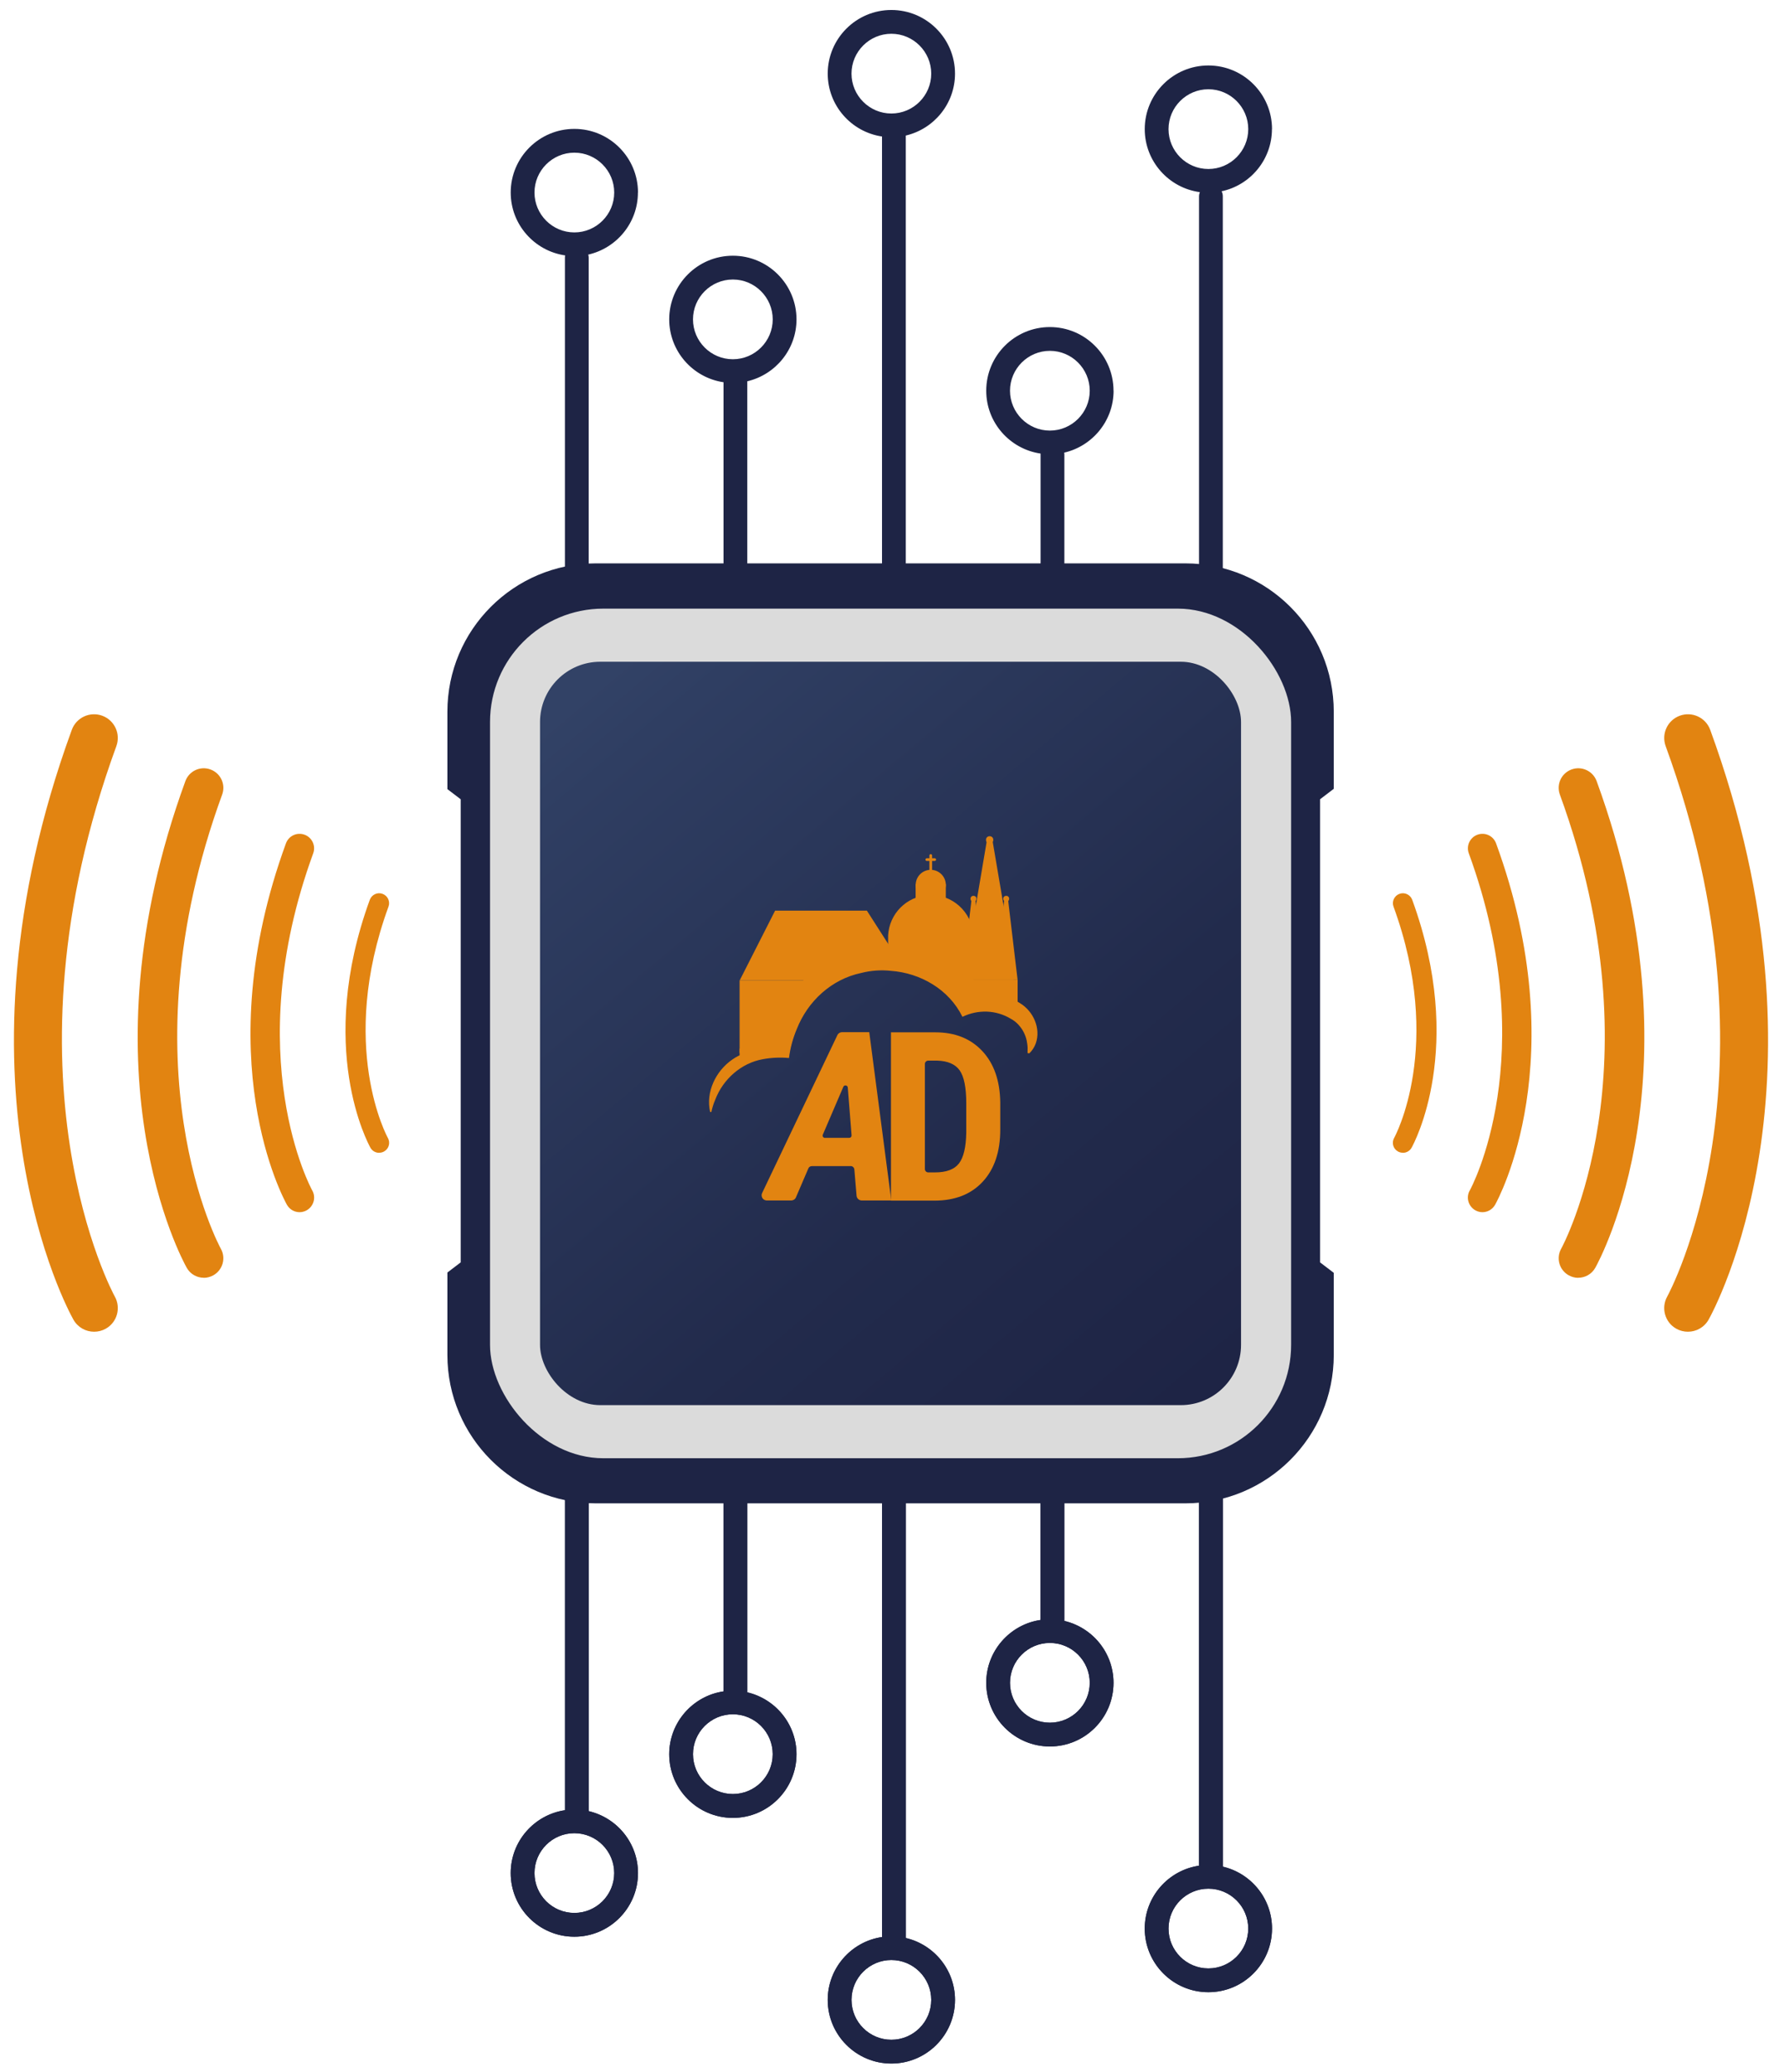 <?xml version="1.0" encoding="UTF-8"?><svg id="a" xmlns="http://www.w3.org/2000/svg" xmlns:xlink="http://www.w3.org/1999/xlink" viewBox="0 0 225.1 261.43"><defs><linearGradient id="b" x1="75.21" y1="86.08" x2="150.73" y2="176.09" gradientUnits="userSpaceOnUse"><stop offset="0" stop-color="#324266"/><stop offset=".08" stop-color="#2f3e62"/><stop offset=".64" stop-color="#222b4c"/><stop offset="1" stop-color="#1e2445"/></linearGradient></defs><path d="M80.5,24.29c0-4.43-3.6-8.03-8.03-8.03s-8.03,3.6-8.03,8.03c0,4.03,2.99,7.37,6.87,7.93-.02,.09-.03,.19-.03,.28v40.75c0,.83,.67,1.5,1.5,1.5s1.5-.67,1.5-1.5V32.51c0-.14-.02-.27-.06-.39,3.58-.81,6.27-4.01,6.27-7.83Zm-8.03,5.03c-2.77,0-5.03-2.26-5.03-5.03s2.26-5.03,5.03-5.03,5.03,2.26,5.03,5.03-2.26,5.03-5.03,5.03Z" fill="#1e2445"/><path d="M100.5,40.29c0-4.43-3.6-8.03-8.03-8.03s-8.03,3.6-8.03,8.03c0,4.02,2.98,7.36,6.85,7.93v25.91c0,.83,.67,1.5,1.5,1.5s1.5-.67,1.5-1.5v-26.03c3.55-.83,6.21-4.01,6.21-7.81Zm-8.03,5.03c-2.77,0-5.03-2.26-5.03-5.03s2.26-5.03,5.03-5.03,5.03,2.26,5.03,5.03-2.26,5.03-5.03,5.03Z" fill="#1e2445"/><path d="M120.5,9.29c0-4.43-3.6-8.03-8.03-8.03s-8.03,3.6-8.03,8.03c0,4.02,2.98,7.36,6.85,7.93v55.09c0,.83,.67,1.5,1.5,1.5s1.5-.67,1.5-1.5V17.1c3.55-.83,6.21-4.01,6.21-7.81Zm-8.03,5.03c-2.77,0-5.03-2.26-5.03-5.03s2.26-5.03,5.03-5.03,5.03,2.26,5.03,5.03-2.26,5.03-5.03,5.03Z" fill="#1e2445"/><path d="M160.5,16.29c0-4.43-3.6-8.03-8.03-8.03s-8.03,3.6-8.03,8.03c0,4.06,3.03,7.42,6.95,7.95-.06,.17-.1,.35-.1,.54v48.03c0,.83,.67,1.5,1.5,1.5s1.5-.67,1.5-1.5V24.77c0-.23-.05-.44-.15-.64,3.63-.77,6.35-4,6.35-7.85Zm-8.03,5.03c-2.77,0-5.03-2.26-5.03-5.03s2.26-5.03,5.03-5.03,5.03,2.26,5.03,5.03-2.26,5.03-5.03,5.03Z" fill="#1e2445"/><path d="M140.5,49.29c0-4.43-3.6-8.03-8.03-8.03s-8.03,3.6-8.03,8.03c0,4.03,2.98,7.36,6.86,7.93,0,.03,0,.06,0,.09v17.38c0,.83,.67,1.5,1.5,1.5s1.5-.67,1.5-1.5v-17.38c0-.07-.01-.14-.02-.21,3.56-.82,6.23-4.01,6.23-7.82Zm-8.03,5.03c-2.77,0-5.03-2.26-5.03-5.03s2.26-5.03,5.03-5.03,5.03,2.26,5.03,5.03-2.26,5.03-5.03,5.03Z" fill="#1e2445"/><g><path d="M154.29,235.48v-46.99c0-.83-.67-1.5-1.5-1.5s-1.5,.67-1.5,1.5v46.87c-3.87,.57-6.85,3.91-6.85,7.93,0,4.43,3.6,8.03,8.03,8.03s8.03-3.6,8.03-8.03c0-3.8-2.66-6.98-6.21-7.81Zm-1.82,12.84c-2.77,0-5.03-2.25-5.03-5.03s2.26-5.03,5.03-5.03,5.03,2.25,5.03,5.03-2.26,5.03-5.03,5.03Z" fill="#1e2445"/><path d="M134.29,204.48v-16.17c0-.83-.67-1.5-1.5-1.5s-1.5,.67-1.5,1.5v16.05c-3.87,.57-6.85,3.91-6.85,7.93,0,4.43,3.6,8.03,8.03,8.03s8.03-3.6,8.03-8.03c0-3.8-2.66-6.98-6.21-7.81Zm-1.82,12.84c-2.77,0-5.03-2.25-5.03-5.03s2.26-5.03,5.03-5.03,5.03,2.25,5.03,5.03-2.26,5.03-5.03,5.03Z" fill="#1e2445"/><path d="M114.29,244.48v-55.49c0-.83-.67-1.5-1.5-1.5s-1.5,.67-1.5,1.5v55.37c-3.87,.57-6.85,3.91-6.85,7.93,0,4.43,3.6,8.03,8.03,8.03s8.03-3.6,8.03-8.03c0-3.8-2.66-6.98-6.21-7.81Zm-1.82,12.84c-2.77,0-5.03-2.25-5.03-5.03s2.26-5.03,5.03-5.03,5.03,2.25,5.03,5.03-2.26,5.03-5.03,5.03Z" fill="#1e2445"/><path d="M94.29,213.48v-26.3c0-.83-.67-1.5-1.5-1.5s-1.5,.67-1.5,1.5v26.19c-3.87,.57-6.85,3.91-6.85,7.93,0,4.43,3.6,8.03,8.03,8.03s8.03-3.6,8.03-8.03c0-3.8-2.66-6.98-6.21-7.81Zm-1.82,12.84c-2.77,0-5.03-2.25-5.03-5.03s2.26-5.03,5.03-5.03,5.03,2.25,5.03,5.03-2.26,5.03-5.03,5.03Z" fill="#1e2445"/><path d="M74.29,228.48v-40.43c0-.83-.67-1.5-1.5-1.5s-1.5,.67-1.5,1.5v40.31c-3.87,.57-6.85,3.91-6.85,7.93,0,4.43,3.6,8.03,8.03,8.03s8.03-3.6,8.03-8.03c0-3.8-2.66-6.98-6.21-7.81Zm-1.82,12.84c-2.77,0-5.03-2.25-5.03-5.03s2.26-5.03,5.03-5.03,5.03,2.25,5.03,5.03-2.26,5.03-5.03,5.03Z" fill="#1e2445"/></g><g><path d="M154.29,235.48v-46.99c0-.83-.67-1.5-1.5-1.5s-1.5,.67-1.5,1.5v46.87c-3.87,.57-6.85,3.91-6.85,7.93,0,4.43,3.6,8.03,8.03,8.03s8.03-3.6,8.03-8.03c0-3.8-2.66-6.98-6.21-7.81Zm-1.82,12.84c-2.77,0-5.03-2.25-5.03-5.03s2.26-5.03,5.03-5.03,5.03,2.25,5.03,5.03-2.26,5.03-5.03,5.03Z" fill="#1e2445"/><path d="M134.29,204.48v-16.17c0-.83-.67-1.5-1.5-1.5s-1.5,.67-1.5,1.5v16.05c-3.87,.57-6.85,3.91-6.85,7.93,0,4.43,3.6,8.03,8.03,8.03s8.03-3.6,8.03-8.03c0-3.8-2.66-6.98-6.21-7.81Zm-1.82,12.84c-2.77,0-5.03-2.25-5.03-5.03s2.26-5.03,5.03-5.03,5.03,2.25,5.03,5.03-2.26,5.03-5.03,5.03Z" fill="#1e2445"/><path d="M114.29,244.48v-55.49c0-.83-.67-1.5-1.5-1.5s-1.5,.67-1.5,1.5v55.37c-3.87,.57-6.85,3.91-6.85,7.93,0,4.43,3.6,8.03,8.03,8.03s8.03-3.6,8.03-8.03c0-3.8-2.66-6.98-6.21-7.81Zm-1.82,12.84c-2.77,0-5.03-2.25-5.03-5.03s2.26-5.03,5.03-5.03,5.03,2.25,5.03,5.03-2.26,5.03-5.03,5.03Z" fill="#1e2445"/><path d="M94.29,213.48v-26.3c0-.83-.67-1.5-1.5-1.5s-1.5,.67-1.5,1.5v26.19c-3.87,.57-6.85,3.91-6.85,7.93,0,4.43,3.6,8.03,8.03,8.03s8.03-3.6,8.03-8.03c0-3.8-2.66-6.98-6.21-7.81Zm-1.82,12.84c-2.77,0-5.03-2.25-5.03-5.03s2.26-5.03,5.03-5.03,5.03,2.25,5.03,5.03-2.26,5.03-5.03,5.03Z" fill="#1e2445"/><path d="M74.29,228.48v-40.43c0-.83-.67-1.5-1.5-1.5s-1.5,.67-1.5,1.5v40.31c-3.87,.57-6.85,3.91-6.85,7.93,0,4.43,3.6,8.03,8.03,8.03s8.03-3.6,8.03-8.03c0-3.8-2.66-6.98-6.21-7.81Zm-1.82,12.84c-2.77,0-5.03-2.25-5.03-5.03s2.26-5.03,5.03-5.03,5.03,2.25,5.03,5.03-2.26,5.03-5.03,5.03Z" fill="#1e2445"/></g><path d="M168.29,99.52v-9.73c0-10.34-8.38-18.72-18.72-18.72H75.17c-10.34,0-18.72,8.38-18.72,18.72v9.76l1.68,1.28v58.42l-1.68,1.28v10.4c0,10.34,8.38,18.72,18.72,18.72h74.4c10.34,0,18.72-8.38,18.72-18.72v-10.36l-1.73-1.32v-58.42l1.73-1.32Z" fill="#1e2445"/><rect x="61.83" y="76.78" width="101.08" height="107.18" rx="14.3" ry="14.3" fill="#dbdbdb"/><rect x="68.14" y="83.48" width="88.45" height="93.78" rx="7.6" ry="7.6" fill="url(#b)"/><g><path d="M11.87,168c-1.05,0-2.06-.55-2.61-1.53-.68-1.21-16.4-30.03-.2-74.4,.57-1.55,2.28-2.35,3.84-1.78,1.55,.57,2.35,2.28,1.78,3.84-15.26,41.82-.35,69.15-.2,69.42,.81,1.44,.3,3.27-1.14,4.07-.46,.26-.97,.38-1.46,.38Z" fill="#e28411"/><path d="M25.71,161.19c-.86,0-1.7-.45-2.15-1.26-.56-.99-13.53-24.78-.17-61.39,.47-1.28,1.88-1.94,3.17-1.47,1.28,.47,1.94,1.88,1.47,3.17-12.59,34.5-.29,57.06-.17,57.28,.67,1.19,.25,2.69-.94,3.36-.38,.21-.8,.32-1.21,.32Z" fill="#e28411"/><path d="M37.8,152.92c-.64,0-1.26-.34-1.6-.94-.41-.74-10.05-18.4-.12-45.59,.35-.95,1.4-1.44,2.35-1.09,.95,.35,1.44,1.4,1.09,2.35-9.35,25.62-.22,42.37-.12,42.53,.5,.88,.18,2-.7,2.5-.28,.16-.59,.24-.9,.24Z" fill="#e28411"/><path d="M47.84,145.43c-.44,0-.87-.23-1.1-.64-.28-.51-6.89-12.62-.08-31.28,.24-.65,.96-.99,1.61-.75,.65,.24,.99,.96,.75,1.61-6.42,17.58-.15,29.07-.08,29.18,.34,.61,.13,1.37-.48,1.71-.19,.11-.41,.16-.62,.16Z" fill="#e28411"/></g><g><path d="M212.98,168c1.05,0,2.06-.55,2.61-1.53,.68-1.21,16.4-30.03,.2-74.4-.57-1.55-2.28-2.35-3.84-1.78-1.55,.57-2.35,2.28-1.78,3.84,15.26,41.82,.35,69.15,.2,69.42-.81,1.44-.3,3.27,1.14,4.07,.46,.26,.97,.38,1.46,.38Z" fill="#e28411"/><path d="M199.14,161.19c.86,0,1.7-.45,2.15-1.26,.56-.99,13.53-24.78,.17-61.39-.47-1.28-1.88-1.94-3.17-1.47-1.28,.47-1.94,1.88-1.47,3.17,12.59,34.5,.29,57.06,.17,57.28-.67,1.19-.25,2.69,.94,3.36,.38,.21,.8,.32,1.21,.32Z" fill="#e28411"/><path d="M187.05,152.92c.64,0,1.26-.34,1.6-.94,.41-.74,10.05-18.4,.12-45.59-.35-.95-1.4-1.44-2.35-1.09-.95,.35-1.44,1.4-1.09,2.35,9.35,25.62,.22,42.37,.12,42.53-.5,.88-.18,2,.7,2.5,.28,.16,.59,.24,.9,.24Z" fill="#e28411"/><path d="M177.01,145.43c.44,0,.87-.23,1.1-.64,.28-.51,6.89-12.62,.08-31.28-.24-.65-.96-.99-1.61-.75-.65,.24-.99,.96-.75,1.61,6.42,17.58,.15,29.07,.08,29.18-.34,.61-.13,1.37,.48,1.71,.19,.11,.41,.16,.62,.16Z" fill="#e28411"/></g><g><path d="M117.44,110.01c-.1,0-.17-.08-.17-.17v-1.92c0-.1,.08-.17,.17-.17s.17,.08,.17,.17v1.92c0,.1-.08,.17-.17,.17Z" fill="#e28411"/><path d="M117.94,108.61h-1c-.1,0-.17-.08-.17-.17s.08-.17,.17-.17h1c.1,0,.17,.08,.17,.17s-.08,.17-.17,.17Z" fill="#e28411"/><polygon points="119.34 113.76 115.53 113.76 115.53 111.53 119.34 111.52 119.34 113.76" fill="#e28411"/><circle cx="117.44" cy="111.63" r="1.9" fill="#e28411"/><polygon points="99.29 132.5 99.25 133.16 93.32 133.58 93.32 132.3 99.29 132.5" fill="#e28411"/><polygon points="121.67 124.22 120.22 124.22 121.32 126.83 122 124.22 121.67 124.22" fill="#e28411"/><path d="M128.01,128.73c.14,.11,.27,.22,.39,.32v-5.5h-7.01v4.58s3.4-1.96,6.61,.61Z" fill="#e28411"/><path d="M110.13,122.35c1.42-.15,2.86-.03,4.25,.33l-5-7.8h-11.58l-4.47,8.8h12.36c1.38-.73,2.89-1.19,4.45-1.33Z" fill="#e28411"/><path d="M105.78,123.68h-12.46v9.15h6.27c.26-1.48,1.49-6.65,6.18-9.15Z" fill="#e28411"/><path d="M122.82,117.98c-.18-2.97-2.73-5.24-5.7-5.06-2.74,.16-4.91,2.35-5.06,5.09h0v4.34c1.55,.09,3.83,.51,5.95,1.98h4.83v-6.35h-.02Z" fill="#e28411"/><path d="M124.5,106.15l-2.88,17.01c-.03,.21,.1,.4,.31,.44,.02,0,.04,0,.06,0h5.76c.21,0,.38-.16,.39-.37,0-.02,0-.05,0-.07l-2.89-17.01c-.03-.21-.22-.35-.43-.31-.16,.02-.29,.15-.31,.31Z" fill="#e28411"/><path d="M122.61,113.29l-1.22,10.26h2.87l-1.22-10.26c-.02-.12-.14-.2-.26-.18-.09,.02-.16,.09-.18,.18Z" fill="#e28411"/><path d="M126.74,113.29l-1.22,10.26h2.87l-1.22-10.26c-.02-.12-.14-.2-.26-.18-.09,.02-.16,.09-.18,.18Z" fill="#e28411"/><circle cx="124.94" cy="114.76" r=".78" fill="#e28411"/><circle cx="122.83" cy="113.38" r=".37" fill="#e28411"/><circle cx="126.96" cy="113.38" r=".37" fill="#e28411"/><path d="M107.33,147.11h-4.9c-.19,0-.36,.11-.43,.28l-1.57,3.66c-.1,.24-.34,.39-.6,.39h-3.08c-.36,0-.65-.29-.65-.65,0-.1,.02-.19,.06-.28l9.5-19.93c.11-.23,.34-.37,.59-.37h3.43l2.78,21.23h-3.73c-.34,0-.62-.26-.65-.59l-.28-3.32c-.02-.24-.22-.43-.47-.43Zm-3.24-3.57h3.07c.16,0,.29-.13,.29-.29,0,0,0-.01,0-.02l-.48-6.04c-.01-.16-.16-.28-.32-.26-.11,0-.2,.08-.24,.17l-2.59,6.04c-.07,.15,0,.32,.15,.38,.04,.02,.08,.03,.12,.03Z" fill="#e28411"/><path d="M112.42,151.46v-21.23h5.6c2.48,0,4.45,.79,5.92,2.36s2.23,3.73,2.27,6.47v3.44c0,2.79-.74,4.98-2.21,6.57-1.47,1.59-3.5,2.39-6.09,2.39h-5.5Zm4.28-17.23v13.25c0,.23,.19,.42,.42,.42h.86c1.43,0,2.44-.38,3.02-1.13s.89-2.05,.92-3.9v-3.69c0-1.98-.28-3.37-.83-4.15s-1.5-1.19-2.83-1.23h-1.14c-.23,0-.42,.19-.42,.42h0Z" fill="#e28411"/><path d="M128.67,126.54l.05,.02c-.6-.4-1.27-.68-1.97-.84-1.83-.45-4.03,.17-5.08,1.74-.34-2.55-2.03-4.83-4.18-6.2-2.28-1.43-4.95-2.1-7.63-1.92-2.23,.23-4.38,.91-6.24,2.23-3.61,2.48-5.61,7.27-4.5,11.52-2.11-1.03-4.8-.78-6.73,.58-2.09,1.45-3.36,4.1-2.79,6.6l.15,.02c.12-.54,.28-1.06,.5-1.57,.98-2.57,3.26-4.61,6-5.1,1.09-.2,2.2-.25,3.3-.15h0c.16-1.25,.49-2.48,.98-3.64,1.38-3.53,4.4-6.31,8.14-7.09,1.21-.31,2.47-.4,3.71-.27,3.77,.27,7.37,2.35,9.06,5.81l.03-.02c.96-.46,2.01-.68,3.07-.64,1.06,.04,2.09,.35,3,.9,.37,.2,.71,.46,.99,.78,.5,.55,.85,1.22,1.01,1.95,.02,.1,.06,.38,.08,.47s.03,.37,.04,.48c0,.22,0,.43-.01,.65l.23,.03c.36-.35,.64-.78,.81-1.25,.67-1.9-.31-4.08-2.01-5.09Z" fill="#e28411"/><circle cx="124.87" cy="105.95" r=".46" fill="#e28411"/></g></svg>